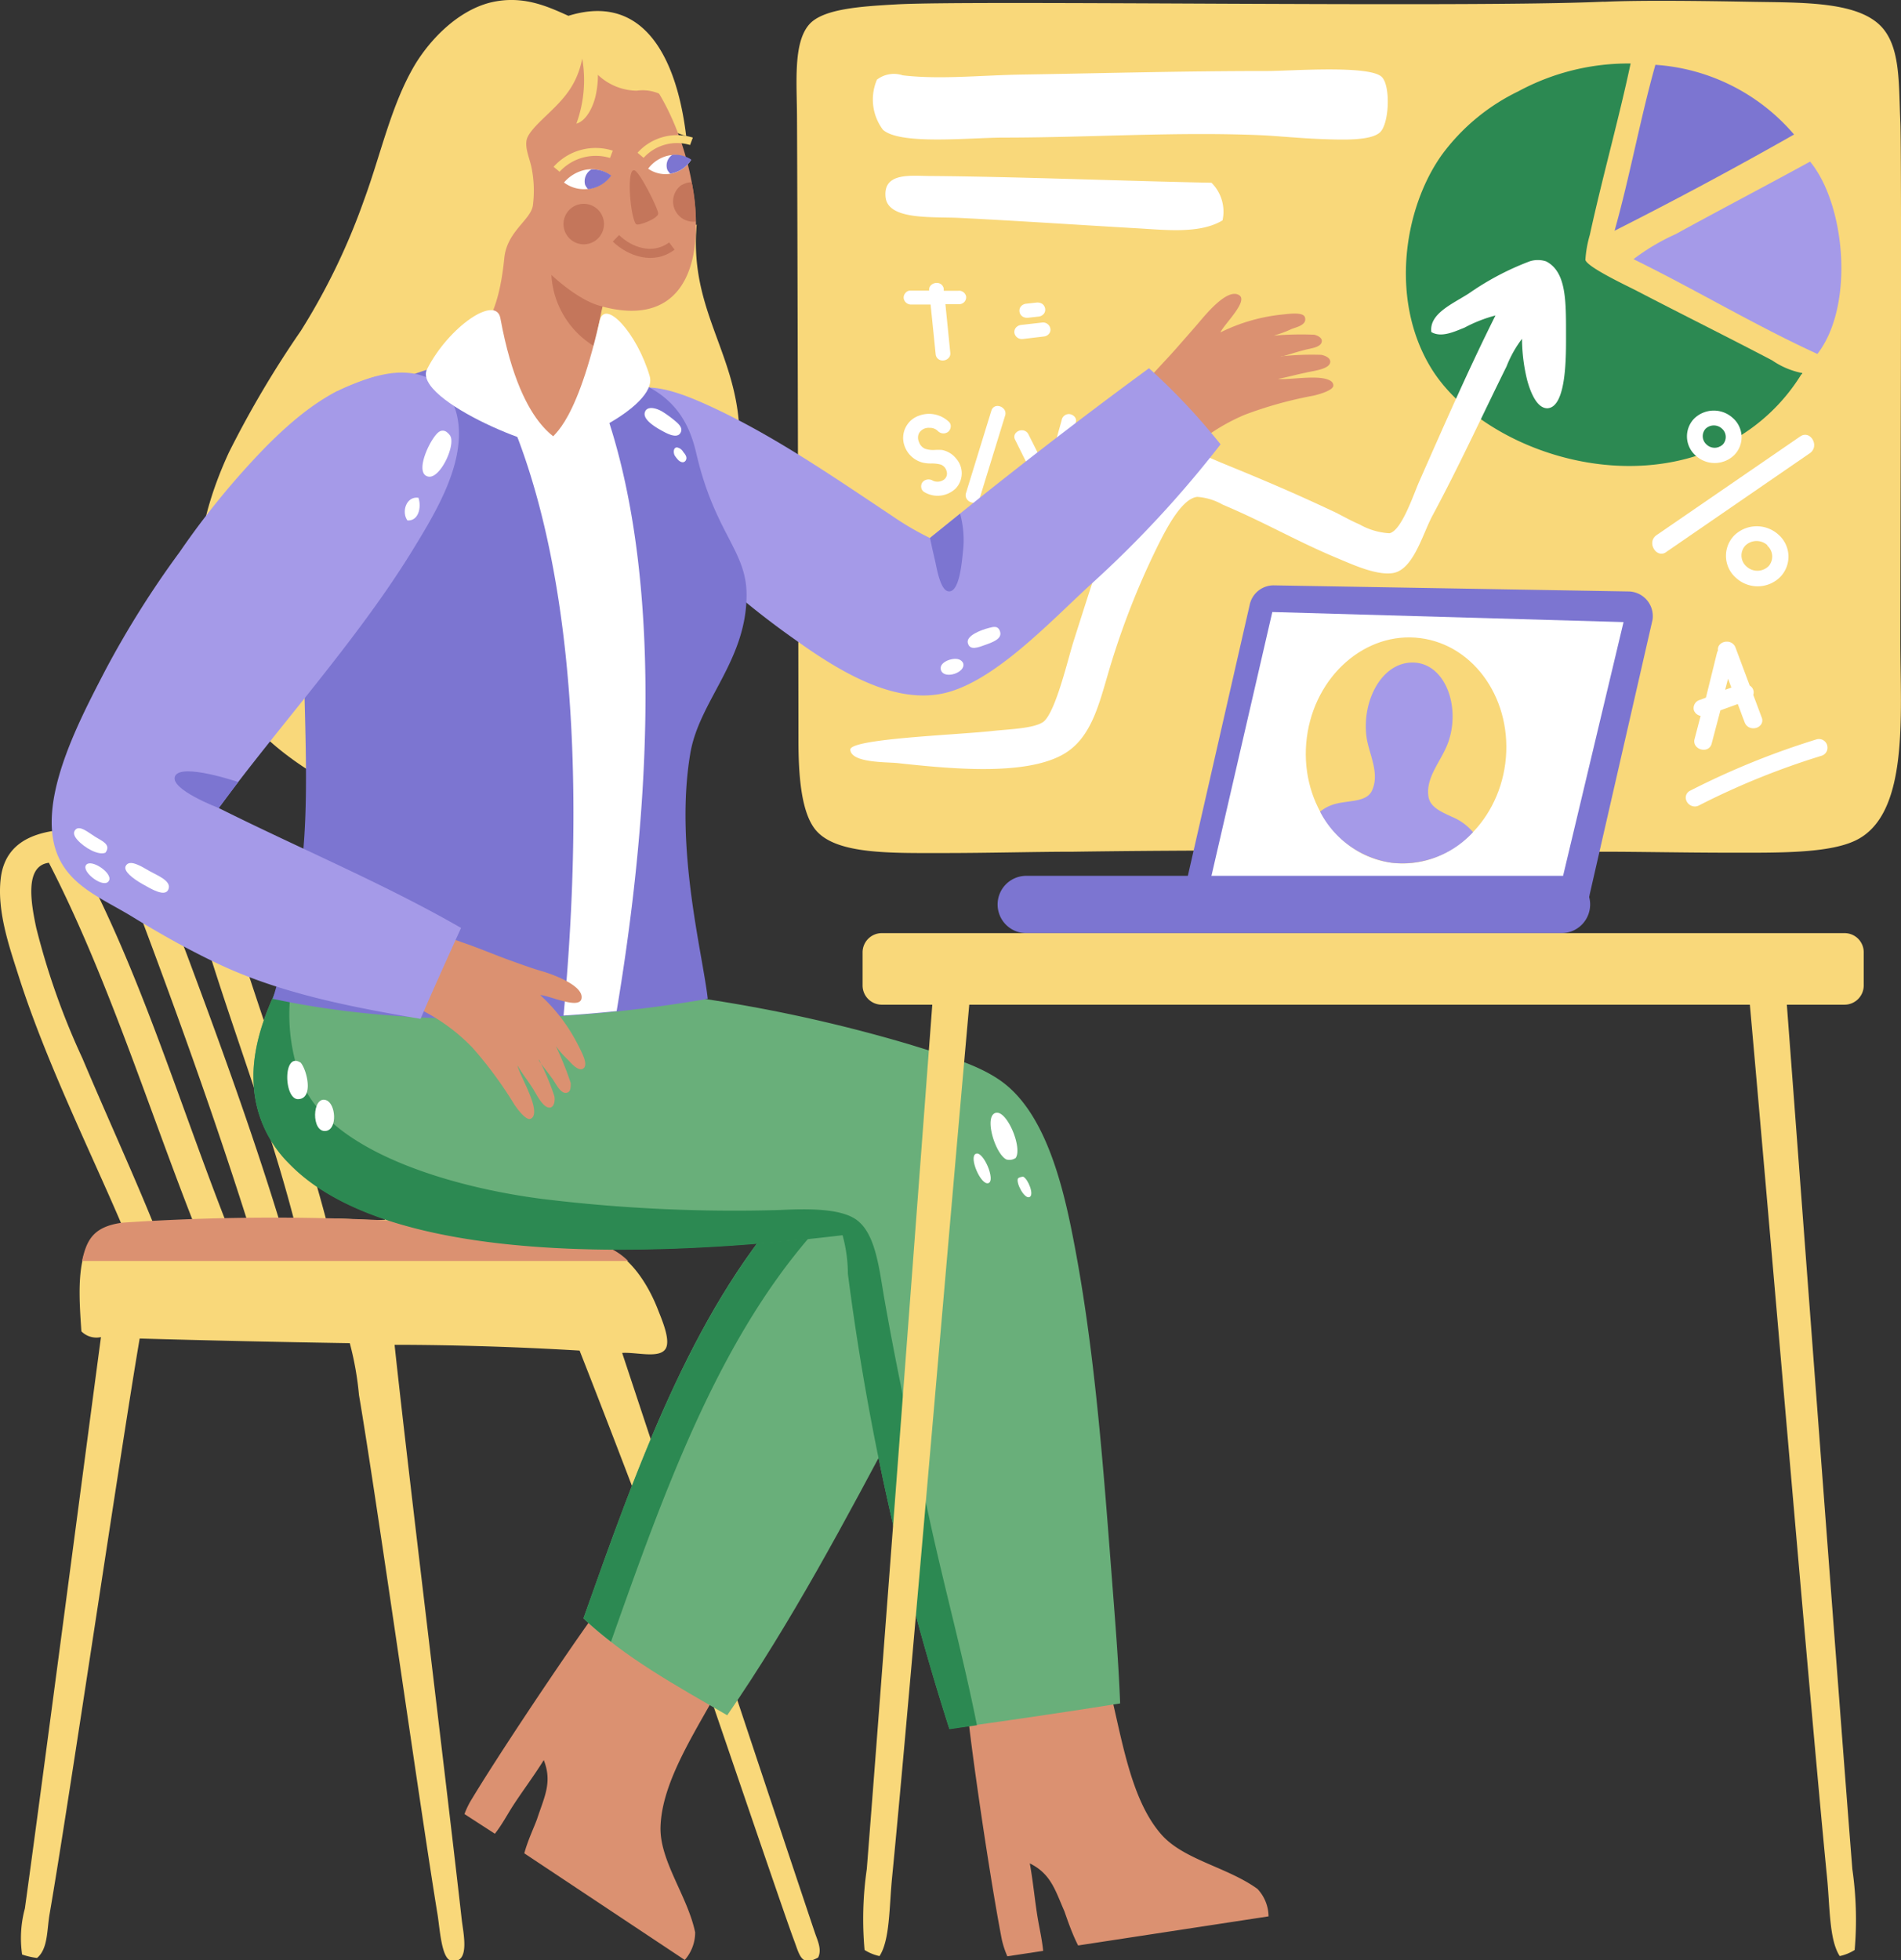 <svg xmlns="http://www.w3.org/2000/svg" viewBox="0 0 171.9 177.2"><rect x="0" y="0" width="171.9" height="177.2" fill="#333333" stroke="none"/><defs><style>.cls-1,.cls-7{fill:#f9d87a;}.cls-1,.cls-11,.cls-13,.cls-2,.cls-3,.cls-4,.cls-6,.cls-9{fill-rule:evenodd;}.cls-12,.cls-2{fill:#7c75d1;}.cls-15,.cls-3{fill:#a59ae8;}.cls-10,.cls-4{fill:#2c8952;}.cls-5,.cls-6{fill:#fff;}.cls-11,.cls-8{fill:#db9171;}.cls-9{fill:#69af7a;}.cls-13,.cls-14{fill:#c4765b;}</style></defs><g id="Слой_2" data-name="Слой 2"><g id="OBJECTS"><path class="cls-1" d="M145.09.16c3-.14,8.28-.09,13.12,0s10.08-.08,12.13,2.5c1.51,1.91,1.35,5,1.5,8.36.14,3.1,0,40.13,0,47,0,6.65.83,15.73-4.13,18-2.46,1.14-7,1.07-11.12,1.07S148.2,77,144.84,77c-9.17,0-14.85-.12-23.76-.12-7.82,0-15.7,0-24,.12-3.3,0-7.74.12-11.75.12-4.76,0-9.6.13-11.5-2-1.4-1.57-1.63-5.09-1.63-8.24,0-6.71-.09-50.17-.13-56.11,0-3.19-.39-6.91,1.13-8.59C74.45.8,77.81.58,81,.4,87.7,0,132.41.71,144.84.16A2.08,2.08,0,0,1,145.09.16Z"/><path class="cls-2" d="M162.23,12.16c-5.28,3-10.71,5.91-16.23,8.7,1.37-4.86,2.32-10.13,3.69-15A18.07,18.07,0,0,1,162.23,12.16Z"/><path class="cls-3" d="M164.34,32c-5.77-2.65-11-5.81-16.63-8.57a19.53,19.53,0,0,1,3.83-2.27c3.89-2.14,8.18-4.38,12.14-6.55C166.86,18.46,167.73,27.62,164.34,32Z"/><path class="cls-4" d="M147.45,5.74c-1.06,5-2.51,10.11-3.69,15.5a10.3,10.3,0,0,0-.4,2.26c.19.67,3.83,2.37,4.62,2.78,4.19,2.18,8.11,4.12,12.27,6.3a7.22,7.22,0,0,0,2.64,1.13c.15,0,.07.13,0,.13a17.1,17.1,0,0,1-6.6,6.17c-9.82,5.12-22.68.21-26.92-6.8-3.71-6.14-2.43-14.45,1.06-19.28a18.62,18.62,0,0,1,6.86-5.67A20.91,20.91,0,0,1,147.45,5.74Z"/><path class="cls-5" d="M86.63,26.29h0l-1.29,0,0-.16a.61.61,0,0,0-.64-.55.72.72,0,0,0-.52.21.57.57,0,0,0-.16.48v0l-1.7,0a.57.57,0,0,0-.43.2.62.62,0,0,0-.17.51.67.67,0,0,0,.72.55h0l1.71,0,.46,4.51a.62.62,0,0,0,.64.55.71.71,0,0,0,.52-.22.56.56,0,0,0,.16-.48l-.44-4.39,1.27,0a.64.64,0,0,0,.44-.2.63.63,0,0,0,.16-.51A.65.65,0,0,0,86.63,26.29Z"/><path class="cls-5" d="M92.85,28.73h.08l1-.11a.72.72,0,0,0,.45-.24.59.59,0,0,0,.13-.47.67.67,0,0,0-.25-.43.79.79,0,0,0-.41-.13h-.08l-1,.11a.72.72,0,0,0-.45.24.6.6,0,0,0-.13.48.63.63,0,0,0,.25.42A.74.74,0,0,0,92.85,28.73Z"/><path class="cls-5" d="M94.24,29.16l-1.93.22a.72.72,0,0,0-.46.26.6.6,0,0,0-.12.46.67.67,0,0,0,.66.55h.08l1.93-.23a.68.68,0,0,0,.46-.25.56.56,0,0,0,.12-.46A.67.67,0,0,0,94.24,29.16Z"/><path class="cls-5" d="M85.18,40.68a5.16,5.16,0,0,0-.67,0,2.33,2.33,0,0,1-.86-.11,1,1,0,0,1-.55-.61.94.94,0,0,1,0-.79,1,1,0,0,1,.95-.49,1,1,0,0,1,.74.27.71.71,0,0,0,.92.11.66.66,0,0,0,.26-.47.54.54,0,0,0-.15-.44,2.6,2.6,0,0,0-2.72-.57,2.13,2.13,0,0,0-1.42,2.24,2.36,2.36,0,0,0,1.75,2,3.26,3.26,0,0,0,.82.08,3.07,3.07,0,0,1,.82.1.86.86,0,0,1,.53.61.68.68,0,0,1-.3.79,1,1,0,0,1-.94.06.72.72,0,0,0-.93.12.63.63,0,0,0-.12.52.55.55,0,0,0,.26.38,2.33,2.33,0,0,0,1.21.34,2.37,2.37,0,0,0,1.64-.66,2,2,0,0,0,.06-2.68A2.17,2.17,0,0,0,85.18,40.68Z"/><path class="cls-5" d="M90.2,36.7a.57.57,0,0,0-.55.41l-2.3,7.47a.63.63,0,0,0,.11.59.77.77,0,0,0,.58.28.56.56,0,0,0,.55-.41l2.3-7.47a.61.61,0,0,0-.11-.59A.77.77,0,0,0,90.2,36.7Z"/><path class="cls-5" d="M97.22,37.74a.73.73,0,0,0-.48-.3A.66.66,0,0,0,96,38l-1.3,4.65L93,39.27a.65.65,0,0,0-.6-.37.72.72,0,0,0-.6.31.54.54,0,0,0,0,.56l2.44,4.92a.67.67,0,0,0,.6.37h0a.71.71,0,0,0,.67-.51l1.77-6.37A.5.5,0,0,0,97.22,37.74Z"/><path class="cls-5" d="M153.78,64.72l-.55,2.11a.7.7,0,0,0,.14.64.88.88,0,0,0,.68.31.71.71,0,0,0,.73-.56l.79-3,1.57-.57c.15.38.29.77.43,1.15l.2.52a.81.81,0,0,0,.78.52.84.84,0,0,0,.68-.32.66.66,0,0,0,.08-.64l-.77-2.06a.71.71,0,0,0-.32-.84l-1.29-3.45a.81.81,0,0,0-.78-.52.85.85,0,0,0-.67.3.65.65,0,0,0-.13.5,1,1,0,0,0-.09.21l-1,4.05-.56.21a.77.77,0,0,0-.53.93A.8.8,0,0,0,153.78,64.72ZM156,62.36l.26-1,.3.8Z"/><path class="cls-5" d="M165.24,67.46a.77.77,0,0,0-1-.61,71.08,71.08,0,0,0-11.4,4.63.69.69,0,0,0-.38.81.84.84,0,0,0,.79.62.78.78,0,0,0,.39-.1,68.64,68.64,0,0,1,11.06-4.48A.76.76,0,0,0,165.24,67.46Z"/><path class="cls-5" d="M150.66,49.91l13-8.94c.92-.63.05-2.15-.88-1.51l-13,8.93c-.91.63,0,2.15.89,1.52"/><path class="cls-5" d="M153.36,41.21a2.31,2.31,0,0,1-.18-3.35,2.54,2.54,0,0,1,3.49-.09,2.3,2.3,0,0,1,.17,3.35A2.53,2.53,0,0,1,153.36,41.21Zm2.36-2.45a1.08,1.08,0,0,0-1.49,0,1,1,0,0,0,.08,1.42,1.06,1.06,0,0,0,1.48,0A1,1,0,0,0,155.72,38.76Z"/><path class="cls-5" d="M157,52.26a2.64,2.64,0,0,1-.2-3.83,2.91,2.91,0,0,1,4-.11,2.64,2.64,0,0,1,.19,3.83A2.89,2.89,0,0,1,157,52.26Zm2.84-2.95a1.45,1.45,0,0,0-2,0,1.31,1.31,0,0,0,.1,1.91,1.44,1.44,0,0,0,2-.05A1.32,1.32,0,0,0,159.79,49.31Z"/><path class="cls-6" d="M137.63,30.63a10.3,10.3,0,0,0-1.4,2.5c-2.21,4.46-4.25,8.93-6.7,13.49-.9,1.68-1.73,4.91-3.59,5.19-1.47.22-3.58-.75-4.9-1.3-3.76-1.56-6.57-3.24-10.48-4.89a5.41,5.41,0,0,0-2.3-.7c-1.33.14-2.66,2.63-3.4,4.09a70.77,70.77,0,0,0-4.3,10.69c-1.12,3.58-1.69,7.07-4.59,8.59-3.49,1.84-10,1.22-14.79.7-1-.11-4.18,0-4.29-1.2-.1-1,9.34-1.33,12.81-1.7,1.53-.17,3.71-.22,4.6-.8,1.13-.75,2.29-5.8,2.77-7.29,1.44-4.52,2.52-8,4.29-12.48.79-2,1.62-4.79,3.7-5.1,1.84-.27,3.93.82,5.59,1.5,3.62,1.48,6.29,2.61,9.89,4.3.62.28,1.48.8,2.4,1.19a6.19,6.19,0,0,0,2.7.8c1.11-.22,2.21-3.6,2.7-4.69,2.24-5.07,4.52-10.28,6.89-15a12.9,12.9,0,0,0-2.8,1.1c-.93.37-2.1.93-3,.4-.21-1.66,1.91-2.54,3.39-3.49a25.11,25.11,0,0,1,5.49-2.9,2.39,2.39,0,0,1,1.5,0c1.82.94,1.8,3.53,1.8,6.59,0,1.8.08,6.61-1.69,6.69-1,0-1.56-1.6-1.81-2.49A15.84,15.84,0,0,1,137.63,30.63Z"/><path class="cls-6" d="M79.3,7.2a4.55,4.55,0,0,0,.54,4.53c1.54,1.39,7.73.72,10.87.71,7.8,0,15.56-.54,23.23-.22,1.44.06,3.45.27,5.51.35s4.45.15,5.31-.58,1-4.16.22-5c-1-1.15-8.47-.56-10.39-.57-7.71,0-14.7.2-22.13.32-3.78.06-7.44.47-10.83.07A2.52,2.52,0,0,0,79.3,7.2Z"/><path class="cls-6" d="M110.55,19.92a3.69,3.69,0,0,0-1-3.4c-8.18-.16-17.64-.55-25.47-.61-1.67,0-4.25-.37-4,1.93.24,2.07,4.17,1.74,6.68,1.86,5.41.27,10.56.62,15.91.93C105.36,20.78,108.5,21.17,110.55,19.92Z"/><path class="cls-7" d="M1.72,88.35C4.17,96,8.18,104.1,11,110.7c-4.35.09-3.92,5.56-3.64,9.66a1.91,1.91,0,0,0,1.77.52c-1.34,10-5.49,41.67-6.88,51.66A10.26,10.26,0,0,0,2,176.7a6.68,6.68,0,0,0,1.35.31c1-.83.88-2.51,1.14-4,1.73-10,6.43-42,8.14-52,5.89.17,12.71.32,19,.42a27.94,27.94,0,0,1,.83,4.68c1.55,9.07,5.55,37.5,7.11,47,.21,1.33.36,4,1.24,4.15,1.75.31,1.07-2.55.94-3.74-1.21-10.83-4.92-41.12-6.07-51.94,5.4,0,11.38.2,16.73.52,3.3,8.38,6.89,17.89,10.29,26.92.72,1.91,8.21,24.06,9.1,26.39.52,1.39.66,2.41,2.18,1.56.37-.74-.08-1.59-.31-2.29-3.6-10.72-13.82-41.51-17.41-52.37,1.34-.08,3.42.55,3.95-.41.43-.81-.37-2.61-.73-3.54-.85-2.17-2.36-4.6-4.47-5.51-2.29-1-5.3-1.13-8.31-1.45s-6.31-.82-8.94-.83c-.5-.32-.44-.95-.62-1.46A170.66,170.66,0,0,0,28,88c-1.89-3.63-3.79-6.85-6.86-9.25S13.75,75.25,8.58,75c-4.47-.26-8.09.57-8.52,4.47C-.28,82.48.9,85.76,1.72,88.35Zm27.75,21.83c-2.61-9.83-6.25-19.19-9-28.48,3.47,3.72,5.74,8.55,8,13.41s4.3,10.1,6.34,15.17C32.89,110.36,31.33,110.11,29.47,110.18Zm-4.26,0c-2.49-8.1-5.47-16.27-8.32-23.9C16,83.93,15,81.66,14.3,79.42c-.07-.19-.57-.64-.11-.83a14.25,14.25,0,0,1,2.81.93c2.81,10.59,6.77,20,9.56,30.66Zm-4.89,0C16.07,99.26,12.54,87.62,7.23,77.75c1.37-.08,2.36.21,3.64.21,4,10.53,7.92,21.17,11.43,32.22ZM4.42,78c5.16,10,8.76,21.45,13,32.32-1.27,0-2.31.19-3.63.1-1.91-4.68-4.1-9.45-6.34-14.75A66,66,0,0,1,3.28,83.89C2.79,81.6,2.22,78.27,4.42,78Z"/><path class="cls-8" d="M11,110.54a205.77,205.77,0,0,1,26.74-.05c2.63.15,13.32.65,17.25,2.28A5.83,5.83,0,0,1,56.8,114H7.42c.41-1.88,1-3.1,3.62-3.46"/><path class="cls-8" d="M42.69,162.6c3.26-5.39,11.38-17.34,12.12-18,1.85.82,9.11,5.31,10.93,6.23l.15.16c-2.27,4.53-6,9.56-6.16,14.12-.12,3.08,2.44,6.28,3.13,9.58a3.76,3.76,0,0,1-.94,2.5l-14.51-9.64c.32-1.19.92-2.43,1.16-3.12.66-2,1.39-3.32.6-5.31-.87,1.41-1.86,2.71-2.77,4.11-.54.83-1,1.73-1.65,2.55L42,164A7.51,7.51,0,0,1,42.69,162.6Z"/><path class="cls-9" d="M71.38,109.08h-.24c-8.67,9.87-13.53,23.54-18.38,37.23,3.72,3.53,8.4,6.09,13,8.76,5.79-8.38,10.7-17.64,15.62-26.9-1.1-5.91-2.11-11.9-3.25-17.77C76,109.78,73.53,109.61,71.38,109.08Z"/><path class="cls-10" d="M71.14,109.08h.24l.75.17a9,9,0,0,0,.82,1.33q.33.45.69.9h-.12c-8.61,9.8-13.46,23.35-18.27,36.94-.87-.67-1.7-1.37-2.49-2.11C57.61,132.62,62.47,119,71.14,109.08Z"/><path class="cls-8" d="M90.6,175.39c-1.21-6.18-3.25-20.48-3.14-21.46,1.92-.64,10.31-2.21,12.28-2.75l.21,0c1.37,4.88,2,11.1,5,14.59,2,2.36,6,3,8.76,5a3.69,3.69,0,0,1,1,2.48l-17.22,2.63c-.56-1.09-1-2.41-1.24-3.09-.83-1.89-1.21-3.38-3.13-4.33.3,1.63.44,3.26.71,4.91.17,1,.4,2,.5,3l-3.24.49A8.47,8.47,0,0,1,90.6,175.39Z"/><path class="cls-9" d="M25.53,88.42c.41-.78,1.06-2.2,1.66-2.4a15.75,15.75,0,0,1,3.19-.12c7.64-.33,14.87.51,22.2.27a5.31,5.31,0,0,0,.94,3,136.12,136.12,0,0,1,28.82,5.28c2.86.9,5.94,1.7,8.14,3.25,3.56,2.51,5.28,7.92,6.38,13.33,2.13,10.48,2.9,21.51,3.78,32.91.26,3.35.52,6.71.65,10.06-4.88.78-9.77,1.49-14.67,2.18l-.77.11a232.43,232.43,0,0,1-9.18-41.18,13.28,13.28,0,0,0-.48-3.48c-16.64,2-41,2.93-50.07-6.49A10.83,10.83,0,0,1,22.94,98C22.71,94.48,24.25,90.89,25.53,88.42Z"/><path class="cls-10" d="M25.53,88.42A10.54,10.54,0,0,1,26.8,86.3a31.6,31.6,0,0,1-.56,3.8,16.83,16.83,0,0,0,1.3,8.29c3.06,6,13.69,9,21.49,10a142.63,142.63,0,0,0,21.5,1c2.51-.12,5.39-.15,6.85.84,1.8,1.22,2.11,4.44,2.59,7.2,1.27,7.19,2.62,13.25,4.14,20.18,1.31,6,3,12.19,4.23,18.36l-1.72.25-.77.11a232.43,232.43,0,0,1-9.18-41.18,13.28,13.28,0,0,0-.48-3.48c-16.64,2-41,2.93-50.07-6.49A10.83,10.83,0,0,1,22.94,98C22.71,94.48,24.25,90.89,25.53,88.42Z"/><path class="cls-6" d="M93.1,108.22c.44-.2-.13-1.62-.57-1.84-.11,0-.45.06-.49.18C91.88,107,92.65,108.43,93.1,108.22Z"/><path class="cls-6" d="M88.24,104.31c-.66.28.46,2.89,1.14,2.65S88.9,104,88.24,104.31Z"/><path class="cls-6" d="M91.84,104.69c.65-.91-.81-4.43-1.84-4.07s0,3.7,1,4.2A1,1,0,0,0,91.84,104.69Z"/><path class="cls-6" d="M27.06,96c-1.48-.76-1.37,3.33-.13,3.37,1.45,0,.85-2.59.27-3.29A.64.64,0,0,0,27.06,96Z"/><path class="cls-6" d="M29.49,99.46c-1.28-.45-1.38,3,0,2.78C30.53,102.07,30.37,99.77,29.49,99.46Z"/><path class="cls-1" d="M62.05,12.31C58,11,55.27,7.66,52.91,3.77a20.43,20.43,0,0,1-8.76,11.78c.53,5.06,1.12,10.72,1.86,15.62a18,18,0,0,0-7.4,3.1c-2.43,1.62-4.87,3.7-6.08,6.43-3.4,7.73-1.53,20.38.86,32.14-.43.13-.29-.34-.51-.53a9.79,9.79,0,0,0-2-.94c-5.31-2.84-11.53-7.16-12.79-16.16-.76-5.41.82-10.43,2.61-14.31a91.42,91.42,0,0,1,6.51-11,59.2,59.2,0,0,0,5.67-11.71c1.59-4.3,2.49-8.76,4.69-12.42C39,3.45,41.42,1,44.26.25c3-.76,5.32.37,7.14,1.18C58-.62,61.15,4.86,62.05,12.31Z"/><path class="cls-1" d="M63,20.3c-.67,7.55,3.42,11.39,3.84,18.26H54a73.74,73.74,0,0,1-1-13.46C56.49,23.62,59.69,21.89,63,20.3Z"/><path class="cls-11" d="M115.81,32.22a25.52,25.52,0,0,1,3.66-.14c.38.07.81.27.82.61,0,.72-1.64.84-2.2,1-1,.2-1.66.41-2.51.56.7.11,2.69-.23,3.92-.07.51.07,1.08.24,1.07.68s-1.35.81-1.8.91a36.26,36.26,0,0,0-6.22,1.73,17.72,17.72,0,0,0-4.92,3.12c-.36.32-1,1.16-1.49,1.17a2.09,2.09,0,0,1-.89-.48A11.65,11.65,0,0,1,103.6,39a9.41,9.41,0,0,1-.72-1.25,7.08,7.08,0,0,1-.59-1.3c0-.35.53-1,.85-1.39.94-1.12,2.37-2.59,3.17-3.5s1.42-1.61,2.08-2.38S111,26,112.06,26.69c.84.55-1.39,2.64-1.7,3.36A16.27,16.27,0,0,1,116,28.43c.6-.06,1.86-.24,2,.26.21.7-.78.88-1.22,1.06a10.18,10.18,0,0,1-1.6.59,29.2,29.2,0,0,1,3.66-.08c.32.07.67.27.69.54,0,.62-1,.68-1.61.85-.88.23-1.44.43-2,.58Z"/><path class="cls-3" d="M110.37,40.17a58.27,58.27,0,0,0-6.47-6.88Q94,40.55,84.09,48.64a26.38,26.38,0,0,1-3.42-2c-5.53-3.68-11.06-7.51-17-10.16-2.1-.93-5.6-2.33-7.42-.7-3.31,3,1.28,9,4.33,12.28a75.27,75.27,0,0,0,11.32,9.77c4.39,3.16,8.86,5.61,13,4.93,4.67-.75,9.93-6.44,13.74-9.93A97.74,97.74,0,0,0,110.37,40.17Z"/><path class="cls-12" d="M87.08,49.84c-.12,1.21-.36,3.75-1.32,3.62-.68-.09-1-1.78-1.18-2.66-.17-.72-.34-1.46-.48-2.17l2.72-2.19A9.09,9.09,0,0,1,87.08,49.84Z"/><path class="cls-6" d="M89.46,56.76c-.83.21-2.07.72-1.95,1.34.16.78,1,.41,1.64.18s1.46-.53,1.29-1.15S89.79,56.68,89.46,56.76Z"/><path class="cls-6" d="M86.09,59.59c-.63.12-1.17.51-1,1,.3.88,2.31.2,2-.65C86.93,59.64,86.61,59.5,86.09,59.59Z"/><path class="cls-2" d="M64,90.3c-12.32,2.14-26.95,2.66-39.33,0a79,79,0,0,0,2.65-12.39c1.47-13.11-2.64-32.07,4.45-40.45,2.53-3,7.71-4.78,13.12-5.17a27.29,27.29,0,0,1,5.9.6,47,47,0,0,1,5.29,1.08c4.24,1.22,6.07,3.49,6.88,7,1.67,7.23,4.55,8.8,4.55,12.8,0,6-4.33,9.63-5.1,14.41C61,76.64,63.53,86.15,64,90.3Z"/><path class="cls-6" d="M62,41.64c.17-.27,0-.53-.21-.77a.83.83,0,0,0-.57-.42c-.33,0-.34.45-.22.71a2.57,2.57,0,0,0,.28.37C61.43,41.72,61.79,41.94,62,41.64Z"/><path class="cls-6" d="M61.54,39.12c.2-.36-.06-.67-.3-.9A10.06,10.06,0,0,0,60,37.28c-.52-.35-1.49-.67-1.69,0s1,1.37,1.67,1.73C60.46,39.27,61.26,39.65,61.54,39.12Z"/><path class="cls-5" d="M55,37.93a4.44,4.44,0,0,1-.53.28c-1,.4-1.74,1.13-2.86,1.3a20.39,20.39,0,0,1-3.58,0h-.13a2.27,2.27,0,0,1-1.08-.27h-.14c3.58,9.23,6.79,25.42,4.28,52.57,1.62-.1,3.22-.24,4.8-.4C60.42,63.54,58,47.07,55,37.93Z"/><path class="cls-11" d="M48.73,95.77a23.22,23.22,0,0,1,1.4,3.33c.07.38,0,.85-.28,1-.66.28-1.35-1.2-1.66-1.68-.53-.84-1-1.39-1.4-2.11.14.68,1.15,2.41,1.43,3.6.12.49.16,1.09-.26,1.24s-1.23-.95-1.47-1.33a36.39,36.39,0,0,0-3.78-5.12,17,17,0,0,0-4.63-3.4c-.43-.22-1.44-.5-1.62-1a2.16,2.16,0,0,1,.14-1A12.27,12.27,0,0,1,38.18,87a8.3,8.3,0,0,1,.91-1.12,7.64,7.64,0,0,1,1-1,3.39,3.39,0,0,1,1.6.28c1.37.45,3.25,1.24,4.37,1.64s2,.73,2.94,1,3.83,1.3,3.58,2.49c-.21,1-2.94-.31-3.73-.33a15.74,15.74,0,0,1,3.47,4.61c.27.54.88,1.63.46,2s-1.1-.41-1.41-.75a8.43,8.43,0,0,1-1.11-1.26,29,29,0,0,1,1.35,3.36c0,.32,0,.72-.26.84-.57.26-1-.64-1.36-1.18-.52-.73-.9-1.17-1.25-1.68Z"/><path class="cls-3" d="M19.78,73.05c7.28,3.64,15,6.86,21.91,10.84-1.23,2.73-2.47,5.44-3.66,8.22C31.09,90.93,25,89.68,19.44,87c-2.62-1.26-5-2.6-7.64-4.22-3.56-2.14-7.6-3.44-7.08-9.47C5.1,69,7.76,64,9.51,60.62A86.08,86.08,0,0,1,16.25,49.9a72,72,0,0,1,7.87-9.59c3-3,6.35-5.7,10.83-6.5,4.07-.72,6.93,1.71,6.51,6.27-.31,3.36-2.44,6.86-4.11,9.59C32.34,57.86,25,65.89,19.78,73.05Z"/><path class="cls-6" d="M15.23,80.4c-.29.73-1.51,0-2.37-.49s-1.7-1.15-1.5-1.6c.33-.71,1.49.06,2.18.45S15.54,79.64,15.23,80.4Z"/><path class="cls-6" d="M9.87,79.58c-.37.88-2.51-.72-2.1-1.36S10.16,78.89,9.87,79.58Z"/><path class="cls-6" d="M9.53,77.09c-.63.26-1.87-.42-2.54-1.17-.23-.26-.43-.61-.18-.9.39-.45,1.17.24,1.8.63S10.08,76.36,9.53,77.09Z"/><path class="cls-6" d="M40.68,39.35c.59.78-.84,3.92-1.93,3.74-1.41-.24.25-3.68,1-4.08a.58.58,0,0,1,.57,0A1.37,1.37,0,0,1,40.68,39.35Z"/><path class="cls-6" d="M37.84,45c.29.88,0,2.12-1,2.05C36.29,46.3,36.72,44.84,37.84,45Z"/><path class="cls-12" d="M19.78,73.05l1.76-2.35s-5.12-1.74-5.7-.55S19.78,73.05,19.78,73.05Z"/><path class="cls-8" d="M43,22s-1.26-4.07-3.72-5.53c.48-3.8,1.69-10.19,4.51-12,4.15-2.66,10.63-1.6,13.64,1.21,2.59,2.41,5.07,7.9,5.46,13.44s-1.63,10.38-8.4,8.6c-.59,1.58-.62,3.65-1.1,5.33h0c-.53,2.07-.63,6.64-2.52,6.83-2.21.22-6.41-4.31-9.63-7A8.27,8.27,0,0,0,42,30,77.65,77.65,0,0,0,43,22Z"/><path class="cls-6" d="M51,16.5a3,3,0,0,0,4.23-.63A3,3,0,0,0,53,15.34a3.46,3.46,0,0,0-2,1.16"/><path class="cls-2" d="M55.27,15.87a2.94,2.94,0,0,1-2.1,1.23,1.77,1.77,0,0,1-.26-.39,1.25,1.25,0,0,1,.56-1.39,2.8,2.8,0,0,1,1.8.55"/><path class="cls-7" d="M55.16,14.28a4.44,4.44,0,0,0-4.56,1.25l-.54-.45a5.09,5.09,0,0,1,5.35-1.46Z"/><path class="cls-6" d="M58.61,15.25a2.73,2.73,0,0,0,3.88-.79,2.78,2.78,0,0,0-2.12-.38,3.17,3.17,0,0,0-1.76,1.17"/><path class="cls-2" d="M62.49,14.46A2.73,2.73,0,0,1,60.6,15.7a1.66,1.66,0,0,1-.25-.34A1.15,1.15,0,0,1,60.8,14a2.64,2.64,0,0,1,1.69.42"/><path class="cls-7" d="M62.4,13.11a4.07,4.07,0,0,0-4.2,1.16l-.55-.46a4.79,4.79,0,0,1,5-1.37Z"/><path class="cls-13" d="M54.48,27.7c-2.09-.42-4.62-2.85-4.62-2.85a8.07,8.07,0,0,0,3.88,6.46Z"/><path class="cls-13" d="M57.31,15.4c.4-.16,2.23,3.49,2.21,3.92s-1.78,1.13-2,.95c-.49-.52-.87-4.63-.26-4.87"/><path class="cls-14" d="M61,22.57c-1.86,1.42-4.2.61-5.59-.73l.57-.59c1.14,1.11,3,1.79,4.53.67Z"/><path class="cls-14" d="M54.22,19.12a1.83,1.83,0,1,1-2.58-.29,1.83,1.83,0,0,1,2.58.29"/><path class="cls-14" d="M61.27,19.36a1.83,1.83,0,0,0,1.64.67c0-.07,0-.15,0-.23a15.58,15.58,0,0,0-.37-3.33,2,2,0,0,0-1,.32A1.83,1.83,0,0,0,61.27,19.36Z"/><path class="cls-6" d="M49.85,39.82c-.22-.55,2-.44,4.37-10.81.48-2.07,3.4,1.13,4.53,5C59.57,36.84,50.35,41,49.85,39.82Z"/><path class="cls-1" d="M49.23.91A11.13,11.13,0,0,0,43.78,2.2c-2.45,1.24-5.43,4.12-5.94,7.09-1,5.78,1.75,10.52-.56,14.54-2,3.39-6.65,5.56-6.79,11.52,8.44-4,14-.86,15.11-12,.23-2.41,2.35-3.43,2.58-4.74a10.44,10.44,0,0,0-.06-3.16c-.15-1-.67-1.95-.5-2.79.12-.63,1.05-1.51,1.65-2.09,1.57-1.5,2.86-2.71,3.38-5.27a11.49,11.49,0,0,1-.53,5.88c.92-.26,1.52-1.55,1.74-2.52C54.61,5.27,53.4,1.39,49.23.91Z"/><path class="cls-7" d="M59.25,5.19a19,19,0,0,0-4.83-2.36,10.49,10.49,0,0,0-1.6.73l-.19-.16a4.77,4.77,0,0,0,1.44,3.37,5.21,5.21,0,0,0,3.5,1.43,3.81,3.81,0,0,1,2.2.34c.61.45.68,1.3,1.09,1.93,0,.06.09.11.13.16A19.3,19.3,0,0,1,59.25,5.19Z"/><path class="cls-6" d="M50.85,40.21c.37-.53-3.6-.54-5.6-11.43-.39-2.18-4.68.76-6.63,4.59C37.2,36.18,50.05,41.39,50.85,40.21Z"/><path class="cls-12" d="M107.26,79.85,113,54.7a2.21,2.21,0,0,1,2.18-1.78l32.05.55a2.23,2.23,0,0,1,2.2,2.57l-5.68,24.82a2.24,2.24,0,0,1-2.08,1.88,2.29,2.29,0,0,1-.37,0l-32.13-.22a2.2,2.2,0,0,1-1.57-.9Z"/><polygon class="cls-5" points="109.19 80.73 140.9 81.04 146.81 56.24 115.05 55.33 109.19 80.73"/><path class="cls-12" d="M90.21,81.77a2.59,2.59,0,0,0,2.59,2.59h48.4a2.59,2.59,0,0,0,2.59-2.59h0a2.59,2.59,0,0,0-2.59-2.59H92.8a2.59,2.59,0,0,0-2.59,2.59Z"/><path class="cls-7" d="M136.12,69c.71-5.61-2.73-10.67-7.68-11.31s-9.56,3.41-10.27,9,2.72,10.68,7.67,11.31S135.4,74.59,136.12,69Z"/><path class="cls-15" d="M125.84,78a8.67,8.67,0,0,0,7.36-2.77,5,5,0,0,0-1.92-1.39c-1-.47-2-.87-2.12-1.9-.22-1.74,1.21-3.18,1.8-4.84,1.14-3.23-.28-7.12-3.14-7.2s-4.69,3.45-4.25,6.74c.21,1.51,1.23,3.26.49,4.84-.53,1.12-2.25.83-3.55,1.27a3.58,3.58,0,0,0-1.14.63A8.68,8.68,0,0,0,125.84,78Z"/><path class="cls-7" d="M84.61,86.77c1.14-.12,2.28-.22,3.43-.31-2.07,22.81-5.86,67.92-7.37,83.25-.27,2.71-.19,5.67-1.14,7.13a4.22,4.22,0,0,1-1.35-.55,31.35,31.35,0,0,1,.2-7.31C79.59,153.7,82.89,109.58,84.61,86.77Z"/><path class="cls-7" d="M161.27,86.77c-1.14-.12-2.28-.22-3.43-.31,2.07,22.81,5.86,67.92,7.37,83.25.27,2.71.19,5.67,1.15,7.13a4.22,4.22,0,0,0,1.35-.55,31.9,31.9,0,0,0-.21-7.31C166.29,153.7,163,109.58,161.27,86.77Z"/><path class="cls-7" d="M79.72,84.36h87.08a1.73,1.73,0,0,1,1.73,1.73v3a1.74,1.74,0,0,1-1.74,1.74H79.72A1.74,1.74,0,0,1,78,89.12v-3A1.74,1.74,0,0,1,79.72,84.36Z"/></g></g></svg>
